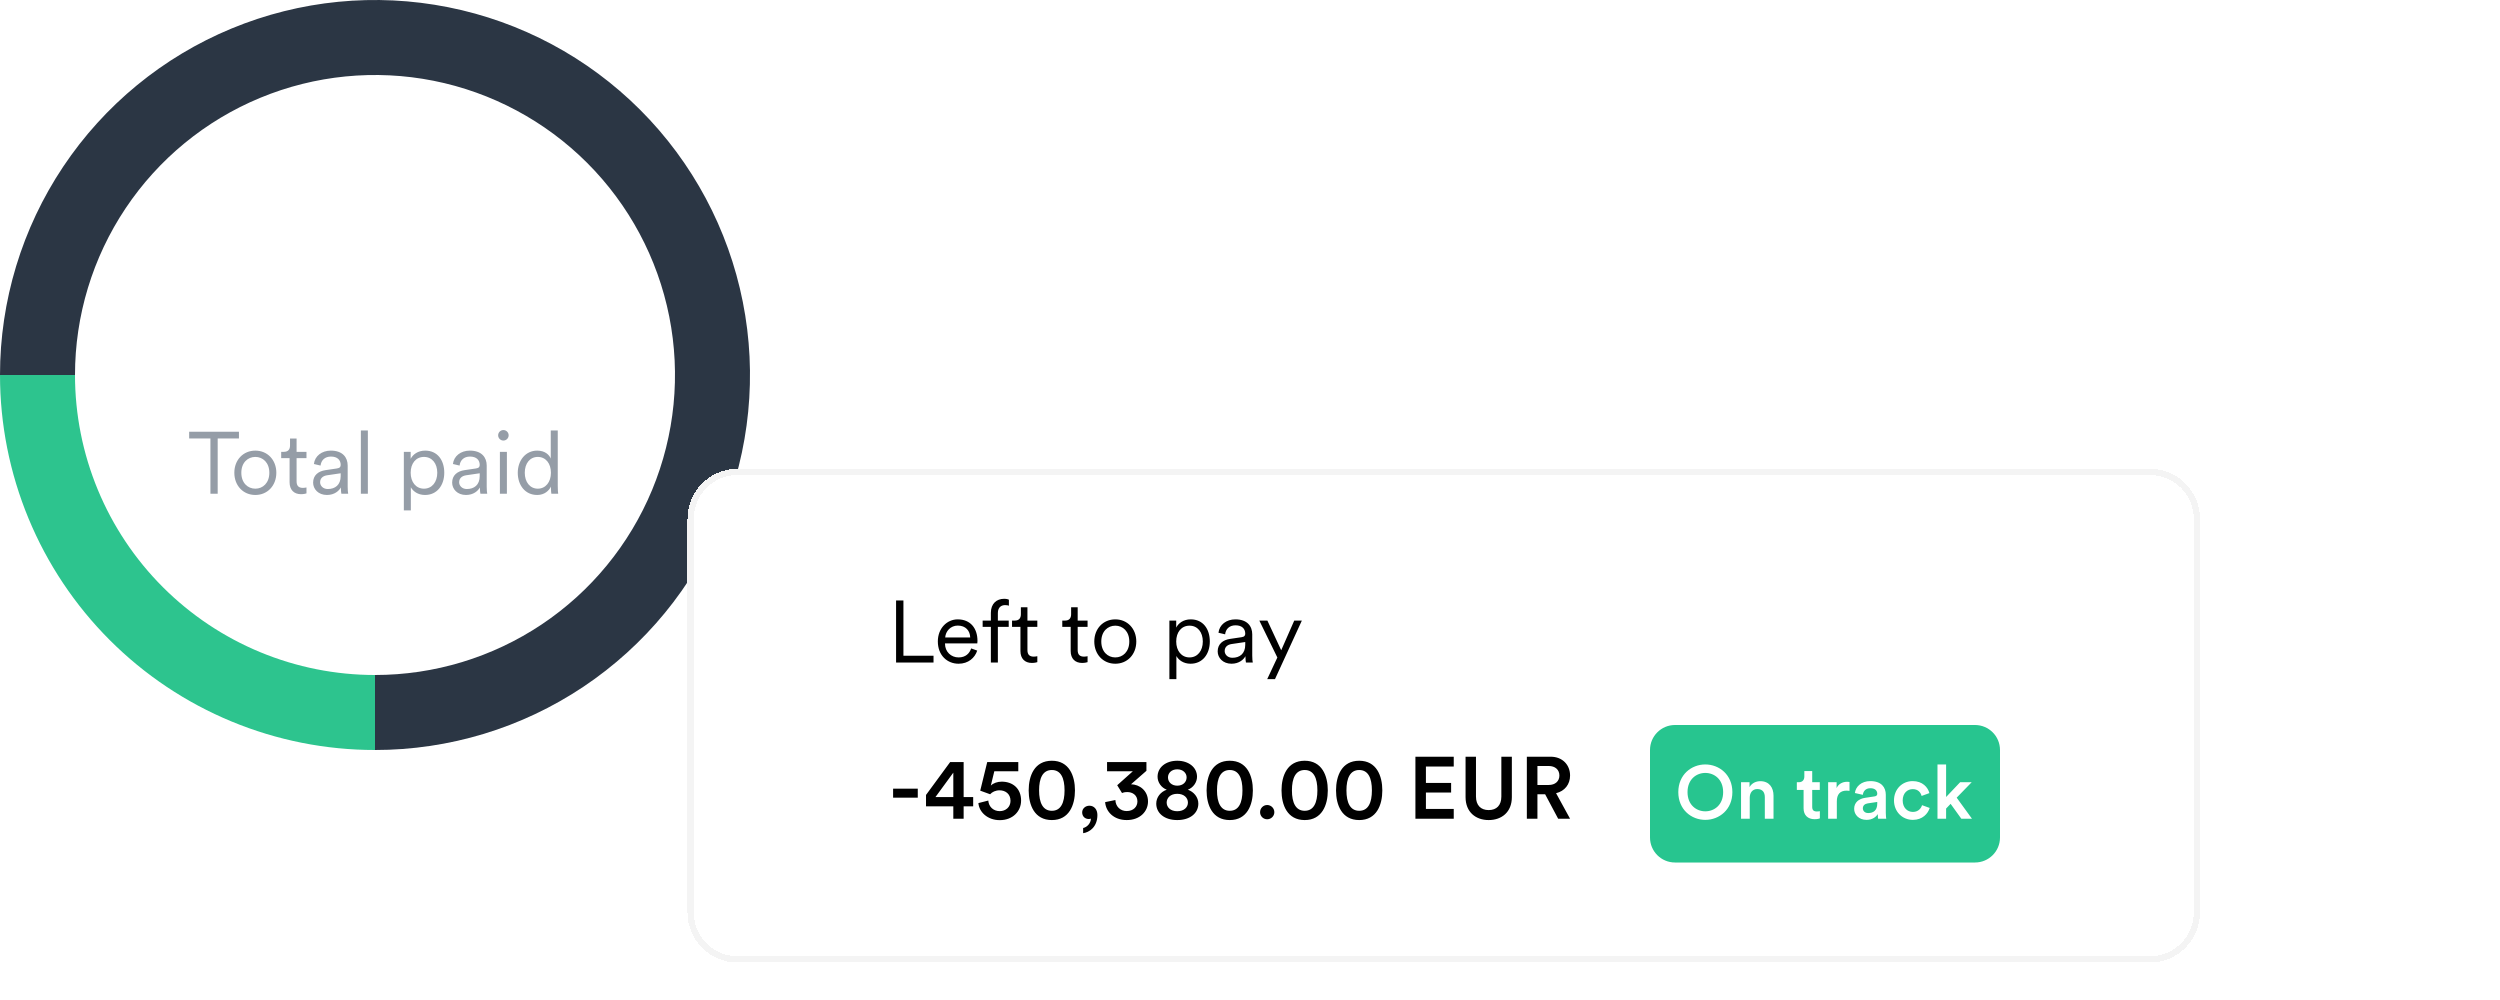 <svg width="400" height="160" viewBox="0 0 400 160" fill="none" xmlns="http://www.w3.org/2000/svg">
<path d="M60 120C52.121 120 44.319 118.448 37.039 115.433C29.759 112.417 23.145 107.998 17.574 102.426C12.002 96.855 7.582 90.24 4.567 82.961C1.552 75.681 -1.00817e-05 67.879 0 60L12 60C12 66.303 13.242 72.545 15.654 78.369C18.066 84.192 21.602 89.484 26.059 93.941C30.516 98.398 35.807 101.934 41.631 104.346C47.455 106.758 53.697 108 60 108V120Z" fill="#2DC48E"/>
<path d="M0 60C1.03744e-06 48.133 3.519 36.533 10.112 26.666C16.705 16.799 26.075 9.108 37.039 4.567C48.003 0.026 60.067 -1.162 71.705 1.153C83.344 3.468 94.035 9.182 102.426 17.574C110.818 25.965 116.532 36.656 118.847 48.295C121.162 59.934 119.974 71.998 115.433 82.961C110.892 93.925 103.201 103.295 93.334 109.888C83.467 116.481 71.867 120 60 120L60 108C69.493 108 78.774 105.185 86.667 99.911C94.561 94.636 100.713 87.14 104.346 78.369C107.979 69.598 108.93 59.947 107.078 50.636C105.226 41.325 100.654 32.772 93.941 26.059C87.228 19.346 78.675 14.774 69.364 12.922C60.053 11.07 50.402 12.021 41.631 15.654C32.86 19.287 25.364 25.439 20.09 33.333C14.815 41.226 12 50.507 12 60H0Z" fill="#2B3644"/>
<path d="M41.032 51.28L38.248 51.088C38.224 50.872 38.176 50.512 38.176 50.2C38.176 47.512 40.192 45.088 43.72 45.088C47.152 45.088 49.192 47.32 49.192 49.984C49.192 52 48.064 53.656 46.192 54.808L43.168 56.68C42.424 57.136 41.8 57.688 41.584 58.456H49.288V61H38.032C38.08 58.336 39.016 56.248 41.728 54.568L44.296 52.96C45.688 52.096 46.288 51.16 46.288 50.032C46.288 48.76 45.424 47.608 43.672 47.608C41.848 47.608 40.96 48.88 40.96 50.488C40.96 50.728 41.008 51.016 41.032 51.28ZM54.462 51.28L51.678 51.088C51.654 50.872 51.606 50.512 51.606 50.2C51.606 47.512 53.622 45.088 57.15 45.088C60.582 45.088 62.622 47.32 62.622 49.984C62.622 52 61.494 53.656 59.622 54.808L56.598 56.68C55.854 57.136 55.23 57.688 55.014 58.456H62.718V61H51.462C51.51 58.336 52.446 56.248 55.158 54.568L57.726 52.96C59.118 52.096 59.718 51.16 59.718 50.032C59.718 48.76 58.854 47.608 57.102 47.608C55.278 47.608 54.39 48.88 54.39 50.488C54.39 50.728 54.438 51.016 54.462 51.28ZM66.787 49.096C66.787 50.128 67.531 50.872 68.491 50.872C69.451 50.872 70.171 50.128 70.171 49.096C70.171 48.064 69.451 47.344 68.491 47.344C67.531 47.344 66.787 48.064 66.787 49.096ZM64.555 49.096C64.555 46.936 66.355 45.232 68.491 45.232C70.603 45.232 72.427 46.936 72.427 49.096C72.427 51.28 70.603 52.936 68.467 52.936C66.355 52.936 64.555 51.256 64.555 49.096ZM76.819 57.376C76.819 58.408 77.563 59.152 78.523 59.152C79.483 59.152 80.203 58.408 80.203 57.376C80.203 56.344 79.483 55.624 78.523 55.624C77.563 55.624 76.819 56.344 76.819 57.376ZM74.587 57.376C74.587 55.216 76.387 53.512 78.523 53.512C80.635 53.512 82.459 55.216 82.459 57.376C82.459 59.56 80.635 61.216 78.499 61.216C76.387 61.216 74.587 59.536 74.587 57.376ZM69.235 61H66.715L77.803 45.448H80.299L69.235 61Z" fill="white"/>
<path d="M38.232 70.152H34.83V79H33.668V70.152H30.266V69.074H38.232V70.152ZM40.853 72.098C42.785 72.098 44.213 73.582 44.213 75.64C44.213 77.712 42.785 79.196 40.853 79.196C38.921 79.196 37.493 77.712 37.493 75.64C37.493 73.582 38.921 72.098 40.853 72.098ZM40.853 73.106C39.649 73.106 38.613 74.016 38.613 75.64C38.613 77.278 39.649 78.188 40.853 78.188C42.057 78.188 43.093 77.278 43.093 75.64C43.093 74.016 42.057 73.106 40.853 73.106ZM47.454 70.166V72.294H49.036V73.302H47.454V77.012C47.454 77.712 47.762 78.062 48.476 78.062C48.672 78.062 48.924 78.02 49.036 77.992V78.944C48.91 78.986 48.588 79.07 48.154 79.07C47.048 79.07 46.334 78.384 46.334 77.166V73.302H44.99V72.294H45.424C46.11 72.294 46.404 71.902 46.404 71.272V70.166H47.454ZM50.098 77.222C50.098 76.046 50.924 75.388 52.1 75.22L53.906 74.954C54.396 74.884 54.508 74.674 54.508 74.38C54.508 73.624 54.004 73.05 52.954 73.05C51.974 73.05 51.386 73.638 51.288 74.492L50.224 74.24C50.364 72.966 51.484 72.098 52.926 72.098C54.83 72.098 55.628 73.19 55.628 74.492V77.88C55.628 78.44 55.67 78.79 55.712 79H54.62C54.592 78.846 54.536 78.51 54.536 77.992C54.242 78.538 53.514 79.196 52.31 79.196C50.924 79.196 50.098 78.244 50.098 77.222ZM52.45 78.244C53.612 78.244 54.508 77.6 54.508 76.172V75.724L52.324 76.046C51.68 76.144 51.218 76.508 51.218 77.166C51.218 77.712 51.68 78.244 52.45 78.244ZM58.858 79H57.739V68.878H58.858V79ZM65.735 81.66H64.615V72.294H65.707V73.414C66.057 72.728 66.841 72.098 68.031 72.098C70.005 72.098 71.083 73.638 71.083 75.64C71.083 77.642 69.935 79.196 68.003 79.196C66.855 79.196 66.085 78.594 65.735 77.964V81.66ZM67.835 78.188C69.123 78.188 69.963 77.124 69.963 75.64C69.963 74.156 69.137 73.106 67.835 73.106C66.533 73.106 65.707 74.156 65.707 75.64C65.707 77.124 66.547 78.188 67.835 78.188ZM72.343 77.222C72.343 76.046 73.169 75.388 74.345 75.22L76.151 74.954C76.641 74.884 76.753 74.674 76.753 74.38C76.753 73.624 76.249 73.05 75.199 73.05C74.219 73.05 73.631 73.638 73.533 74.492L72.469 74.24C72.609 72.966 73.729 72.098 75.171 72.098C77.075 72.098 77.873 73.19 77.873 74.492V77.88C77.873 78.44 77.915 78.79 77.957 79H76.865C76.837 78.846 76.781 78.51 76.781 77.992C76.487 78.538 75.759 79.196 74.555 79.196C73.169 79.196 72.343 78.244 72.343 77.222ZM74.695 78.244C75.857 78.244 76.753 77.6 76.753 76.172V75.724L74.569 76.046C73.925 76.144 73.463 76.508 73.463 77.166C73.463 77.712 73.925 78.244 74.695 78.244ZM81.103 79H79.983V72.294H81.103V79ZM79.703 69.648C79.703 69.186 80.081 68.808 80.543 68.808C81.005 68.808 81.383 69.186 81.383 69.648C81.383 70.11 81.005 70.488 80.543 70.488C80.081 70.488 79.703 70.11 79.703 69.648ZM88.149 78.034V77.852C87.841 78.51 87.113 79.196 85.951 79.196C84.019 79.196 82.843 77.628 82.843 75.64C82.843 73.694 84.075 72.098 85.951 72.098C87.239 72.098 87.897 72.812 88.121 73.372V68.878H89.241V77.74C89.241 78.412 89.283 78.86 89.311 79H88.219C88.191 78.846 88.149 78.468 88.149 78.034ZM86.049 78.188C87.309 78.188 88.149 77.124 88.149 75.64C88.149 74.156 87.323 73.106 86.049 73.106C84.775 73.106 83.963 74.156 83.963 75.64C83.963 77.124 84.789 78.188 86.049 78.188Z" fill="#959DA7"/>
<g filter="url(#filter0_d_5644_16118)">
<path d="M102 75C102 70.582 105.582 67 110 67H336C340.418 67 344 70.582 344 75V138C344 142.418 340.418 146 336 146H110C105.582 146 102 142.418 102 138V75Z" fill="white" shape-rendering="crispEdges"/>
<path d="M102.5 75C102.5 70.858 105.858 67.5 110 67.5H336C340.142 67.5 343.5 70.858 343.5 75V138C343.5 142.142 340.142 145.5 336 145.5H110C105.858 145.5 102.5 142.142 102.5 138V75Z" stroke="#F4F4F4" shape-rendering="crispEdges"/>
<path d="M141.364 98H135.372V88.074H136.548V96.922H141.364V98ZM143.23 93.996H147.234C147.206 92.932 146.52 92.092 145.246 92.092C144.084 92.092 143.3 93.002 143.23 93.996ZM147.388 95.746L148.354 96.096C147.976 97.258 146.926 98.196 145.372 98.196C143.58 98.196 142.054 96.88 142.054 94.626C142.054 92.512 143.538 91.098 145.232 91.098C147.262 91.098 148.396 92.512 148.396 94.556C148.396 94.696 148.382 94.85 148.368 94.948H143.202V95.004C143.202 96.278 144.168 97.188 145.372 97.188C146.506 97.188 147.122 96.544 147.388 95.746ZM153.395 92.302H151.659V98H150.539V92.302H149.223V91.294H150.539V90.048C150.539 88.578 151.463 87.808 152.653 87.808C153.059 87.808 153.325 87.892 153.423 87.948V88.914C153.325 88.872 153.143 88.816 152.821 88.816C152.275 88.816 151.659 89.11 151.659 90.076V91.294H153.395V92.302ZM156.39 89.166V91.294H157.972V92.302H156.39V96.012C156.39 96.712 156.698 97.062 157.412 97.062C157.608 97.062 157.86 97.02 157.972 96.992V97.944C157.846 97.986 157.524 98.07 157.09 98.07C155.984 98.07 155.27 97.384 155.27 96.166V92.302H153.926V91.294H154.36C155.046 91.294 155.34 90.902 155.34 90.272V89.166H156.39ZM164.429 89.166V91.294H166.011V92.302H164.429V96.012C164.429 96.712 164.737 97.062 165.451 97.062C165.647 97.062 165.899 97.02 166.011 96.992V97.944C165.885 97.986 165.563 98.07 165.129 98.07C164.023 98.07 163.309 97.384 163.309 96.166V92.302H161.965V91.294H162.399C163.085 91.294 163.379 90.902 163.379 90.272V89.166H164.429ZM170.447 91.098C172.379 91.098 173.807 92.582 173.807 94.64C173.807 96.712 172.379 98.196 170.447 98.196C168.515 98.196 167.087 96.712 167.087 94.64C167.087 92.582 168.515 91.098 170.447 91.098ZM170.447 92.106C169.243 92.106 168.207 93.016 168.207 94.64C168.207 96.278 169.243 97.188 170.447 97.188C171.651 97.188 172.687 96.278 172.687 94.64C172.687 93.016 171.651 92.106 170.447 92.106ZM180.222 100.66H179.102V91.294H180.194V92.414C180.544 91.728 181.328 91.098 182.518 91.098C184.492 91.098 185.57 92.638 185.57 94.64C185.57 96.642 184.422 98.196 182.49 98.196C181.342 98.196 180.572 97.594 180.222 96.964V100.66ZM182.322 97.188C183.61 97.188 184.45 96.124 184.45 94.64C184.45 93.156 183.624 92.106 182.322 92.106C181.02 92.106 180.194 93.156 180.194 94.64C180.194 96.124 181.034 97.188 182.322 97.188ZM186.829 96.222C186.829 95.046 187.655 94.388 188.831 94.22L190.637 93.954C191.127 93.884 191.239 93.674 191.239 93.38C191.239 92.624 190.735 92.05 189.685 92.05C188.705 92.05 188.117 92.638 188.019 93.492L186.955 93.24C187.095 91.966 188.215 91.098 189.657 91.098C191.561 91.098 192.359 92.19 192.359 93.492V96.88C192.359 97.44 192.401 97.79 192.443 98H191.351C191.323 97.846 191.267 97.51 191.267 96.992C190.973 97.538 190.245 98.196 189.041 98.196C187.655 98.196 186.829 97.244 186.829 96.222ZM189.181 97.244C190.343 97.244 191.239 96.6 191.239 95.172V94.724L189.055 95.046C188.411 95.144 187.949 95.508 187.949 96.166C187.949 96.712 188.411 97.244 189.181 97.244ZM195.999 100.66H194.753L196.377 97.202L193.493 91.294H194.781L196.993 96.04L199.079 91.294H200.297L195.999 100.66Z" fill="black"/>
<path d="M138.844 119.626H134.896V118.184H138.844V119.626ZM140.162 121.012V119.192L144.026 113.928H146.182V119.528H147.708V121.012H146.182V123H144.53V121.012H140.162ZM144.53 119.528V115.622L141.674 119.528H144.53ZM148.543 120.494L150.125 120.088C150.195 121.054 150.909 121.782 151.959 121.782C152.911 121.782 153.681 121.138 153.681 120.13C153.681 119.01 152.855 118.45 151.931 118.45C151.287 118.45 150.741 118.716 150.419 119.08L148.837 118.506L149.957 113.928H154.927V115.398H151.091L150.531 117.694C150.923 117.288 151.623 117.064 152.267 117.064C154.073 117.064 155.375 118.184 155.375 120.088C155.375 121.796 154.059 123.224 151.959 123.224C149.999 123.224 148.655 121.922 148.543 120.494ZM158.254 118.464C158.254 120.438 158.856 121.726 160.298 121.726C161.74 121.726 162.328 120.438 162.328 118.464C162.328 116.49 161.74 115.202 160.298 115.202C158.842 115.202 158.254 116.504 158.254 118.464ZM156.588 118.464C156.588 116.126 157.512 113.718 160.298 113.718C163.07 113.718 163.994 116.14 163.994 118.464C163.994 120.802 163.07 123.21 160.298 123.21C157.512 123.21 156.588 120.802 156.588 118.464ZM165.148 121.978C165.148 121.39 165.652 120.914 166.31 120.914C167.052 120.914 167.584 121.502 167.584 122.398C167.584 124.358 166.254 125.184 165.302 125.31V124.484C165.946 124.344 166.534 123.7 166.548 122.972C166.492 123 166.394 123.042 166.212 123.042C165.596 123.042 165.148 122.622 165.148 121.978ZM171.523 118.884L170.753 117.638L173.259 115.398H169.129V113.928H175.429V115.328L172.965 117.484C174.323 117.512 175.681 118.492 175.681 120.242C175.681 121.796 174.435 123.21 172.279 123.21C170.179 123.21 168.933 121.852 168.821 120.34L170.459 120.004C170.501 121.054 171.257 121.768 172.265 121.768C173.371 121.768 173.987 121.054 173.987 120.228C173.987 119.178 173.147 118.73 172.377 118.73C171.943 118.73 171.663 118.814 171.523 118.884ZM180.36 117.708C181.27 117.708 181.858 117.134 181.858 116.378C181.858 115.692 181.284 115.09 180.36 115.09C179.436 115.09 178.876 115.692 178.876 116.378C178.876 117.134 179.464 117.708 180.36 117.708ZM180.36 121.796C181.466 121.796 182.068 121.152 182.068 120.41C182.068 119.668 181.466 119.01 180.36 119.01C179.268 119.01 178.666 119.668 178.666 120.41C178.666 121.152 179.268 121.796 180.36 121.796ZM180.36 123.21C178.288 123.21 177 122.09 177 120.578C177 119.542 177.714 118.688 178.68 118.352C177.812 118.03 177.21 117.176 177.21 116.28C177.21 114.768 178.54 113.718 180.36 113.718C182.18 113.718 183.524 114.768 183.524 116.28C183.524 117.162 182.922 118.03 182.054 118.352C183.006 118.688 183.734 119.542 183.734 120.578C183.734 122.09 182.446 123.21 180.36 123.21ZM186.719 118.464C186.719 120.438 187.321 121.726 188.763 121.726C190.205 121.726 190.793 120.438 190.793 118.464C190.793 116.49 190.205 115.202 188.763 115.202C187.307 115.202 186.719 116.504 186.719 118.464ZM185.053 118.464C185.053 116.126 185.977 113.718 188.763 113.718C191.535 113.718 192.459 116.14 192.459 118.464C192.459 120.802 191.535 123.21 188.763 123.21C185.977 123.21 185.053 120.802 185.053 118.464ZM193.612 121.95C193.612 121.32 194.116 120.802 194.746 120.802C195.376 120.802 195.894 121.32 195.894 121.95C195.894 122.58 195.376 123.084 194.746 123.084C194.116 123.084 193.612 122.58 193.612 121.95ZM198.709 118.464C198.709 120.438 199.311 121.726 200.753 121.726C202.195 121.726 202.783 120.438 202.783 118.464C202.783 116.49 202.195 115.202 200.753 115.202C199.297 115.202 198.709 116.504 198.709 118.464ZM197.043 118.464C197.043 116.126 197.967 113.718 200.753 113.718C203.525 113.718 204.449 116.14 204.449 118.464C204.449 120.802 203.525 123.21 200.753 123.21C197.967 123.21 197.043 120.802 197.043 118.464ZM207.431 118.464C207.431 120.438 208.033 121.726 209.475 121.726C210.917 121.726 211.505 120.438 211.505 118.464C211.505 116.49 210.917 115.202 209.475 115.202C208.019 115.202 207.431 116.504 207.431 118.464ZM205.765 118.464C205.765 116.126 206.689 113.718 209.475 113.718C212.247 113.718 213.171 116.14 213.171 118.464C213.171 120.802 212.247 123.21 209.475 123.21C206.689 123.21 205.765 120.802 205.765 118.464ZM224.599 123H218.467V113.074H224.599V114.642H220.147V117.274H224.179V118.8H220.147V121.432H224.599V123ZM230.186 123.21C228.114 123.21 226.49 121.936 226.49 119.542V113.074H228.156V119.444C228.156 120.844 228.926 121.614 230.186 121.614C231.46 121.614 232.216 120.844 232.216 119.444V113.074H233.896V119.542C233.896 121.936 232.272 123.21 230.186 123.21ZM241.307 123L239.221 119.08H237.989V123H236.295V113.074H240.103C242.021 113.074 243.211 114.404 243.211 116.084C243.211 117.498 242.357 118.576 240.971 118.912L243.211 123H241.307ZM237.989 117.596H239.795C240.831 117.596 241.503 116.994 241.503 116.084C241.503 115.16 240.831 114.558 239.795 114.558H237.989V117.596Z" fill="black"/>
<path d="M256 112C256 109.791 257.791 108 260 108H308C310.209 108 312 109.791 312 112V126C312 128.209 310.209 130 308 130H260C257.791 130 256 128.209 256 126V112Z" fill="#27C58F"/>
<path d="M262.004 118.74C262.004 120.792 263.42 121.812 264.848 121.812C266.288 121.812 267.704 120.792 267.704 118.74C267.704 116.688 266.288 115.668 264.848 115.668C263.42 115.668 262.004 116.688 262.004 118.74ZM260.528 118.74C260.528 115.956 262.616 114.312 264.848 114.312C267.08 114.312 269.18 115.956 269.18 118.74C269.18 121.536 267.08 123.18 264.848 123.18C262.616 123.18 260.528 121.536 260.528 118.74ZM271.959 119.628V123H270.567V117.156H271.923V117.936C272.307 117.264 273.003 116.988 273.651 116.988C275.079 116.988 275.763 118.02 275.763 119.304V123H274.371V119.544C274.371 118.824 274.047 118.248 273.171 118.248C272.379 118.248 271.959 118.86 271.959 119.628ZM281.954 115.368V117.156H283.166V118.392H281.954V121.104C281.954 121.62 282.182 121.836 282.698 121.836C282.89 121.836 283.118 121.8 283.178 121.788V122.94C283.094 122.976 282.83 123.072 282.326 123.072C281.246 123.072 280.574 122.424 280.574 121.332V118.392H279.494V117.156H279.794C280.418 117.156 280.694 116.76 280.694 116.244V115.368H281.954ZM287.921 117.12V118.536C287.765 118.512 287.609 118.5 287.465 118.5C286.385 118.5 285.893 119.124 285.893 120.216V123H284.501V117.156H285.857V118.092C286.133 117.456 286.781 117.084 287.549 117.084C287.717 117.084 287.861 117.108 287.921 117.12ZM288.664 121.416C288.664 120.372 289.432 119.796 290.428 119.652L291.928 119.424C292.264 119.376 292.36 119.208 292.36 119.004C292.36 118.512 292.024 118.116 291.256 118.116C290.524 118.116 290.116 118.584 290.056 119.172L288.784 118.884C288.892 117.876 289.804 116.976 291.244 116.976C293.044 116.976 293.728 117.996 293.728 119.16V122.064C293.728 122.592 293.788 122.94 293.8 123H292.504C292.492 122.964 292.444 122.724 292.444 122.256C292.168 122.7 291.592 123.18 290.644 123.18C289.42 123.18 288.664 122.34 288.664 121.416ZM290.908 122.088C291.688 122.088 292.36 121.716 292.36 120.576V120.312L290.836 120.54C290.404 120.612 290.056 120.852 290.056 121.332C290.056 121.728 290.356 122.088 290.908 122.088ZM298.039 118.26C297.187 118.26 296.431 118.896 296.431 120.072C296.431 121.248 297.187 121.908 298.063 121.908C298.975 121.908 299.395 121.272 299.527 120.828L300.751 121.272C300.475 122.184 299.599 123.18 298.063 123.18C296.347 123.18 295.039 121.848 295.039 120.072C295.039 118.272 296.347 116.976 298.027 116.976C299.599 116.976 300.463 117.96 300.703 118.896L299.455 119.352C299.323 118.836 298.927 118.26 298.039 118.26ZM307.469 117.156L305.069 119.628L307.517 123H305.813L304.097 120.612L303.377 121.368V123H301.997V114.312H303.377V119.52L305.621 117.156H307.469Z" fill="white"/>
</g>
<defs>
<filter id="filter0_d_5644_16118" x="102" y="67" width="250" height="87" filterUnits="userSpaceOnUse" color-interpolation-filters="sRGB">
<feFlood flood-opacity="0" result="BackgroundImageFix"/>
<feColorMatrix in="SourceAlpha" type="matrix" values="0 0 0 0 0 0 0 0 0 0 0 0 0 0 0 0 0 0 127 0" result="hardAlpha"/>
<feOffset dx="8" dy="8"/>
<feComposite in2="hardAlpha" operator="out"/>
<feColorMatrix type="matrix" values="0 0 0 0 0.584 0 0 0 0 0.616 0 0 0 0 0.655 0 0 0 0.2 0"/>
<feBlend mode="normal" in2="BackgroundImageFix" result="effect1_dropShadow_5644_16118"/>
<feBlend mode="normal" in="SourceGraphic" in2="effect1_dropShadow_5644_16118" result="shape"/>
</filter>
</defs>
</svg>
